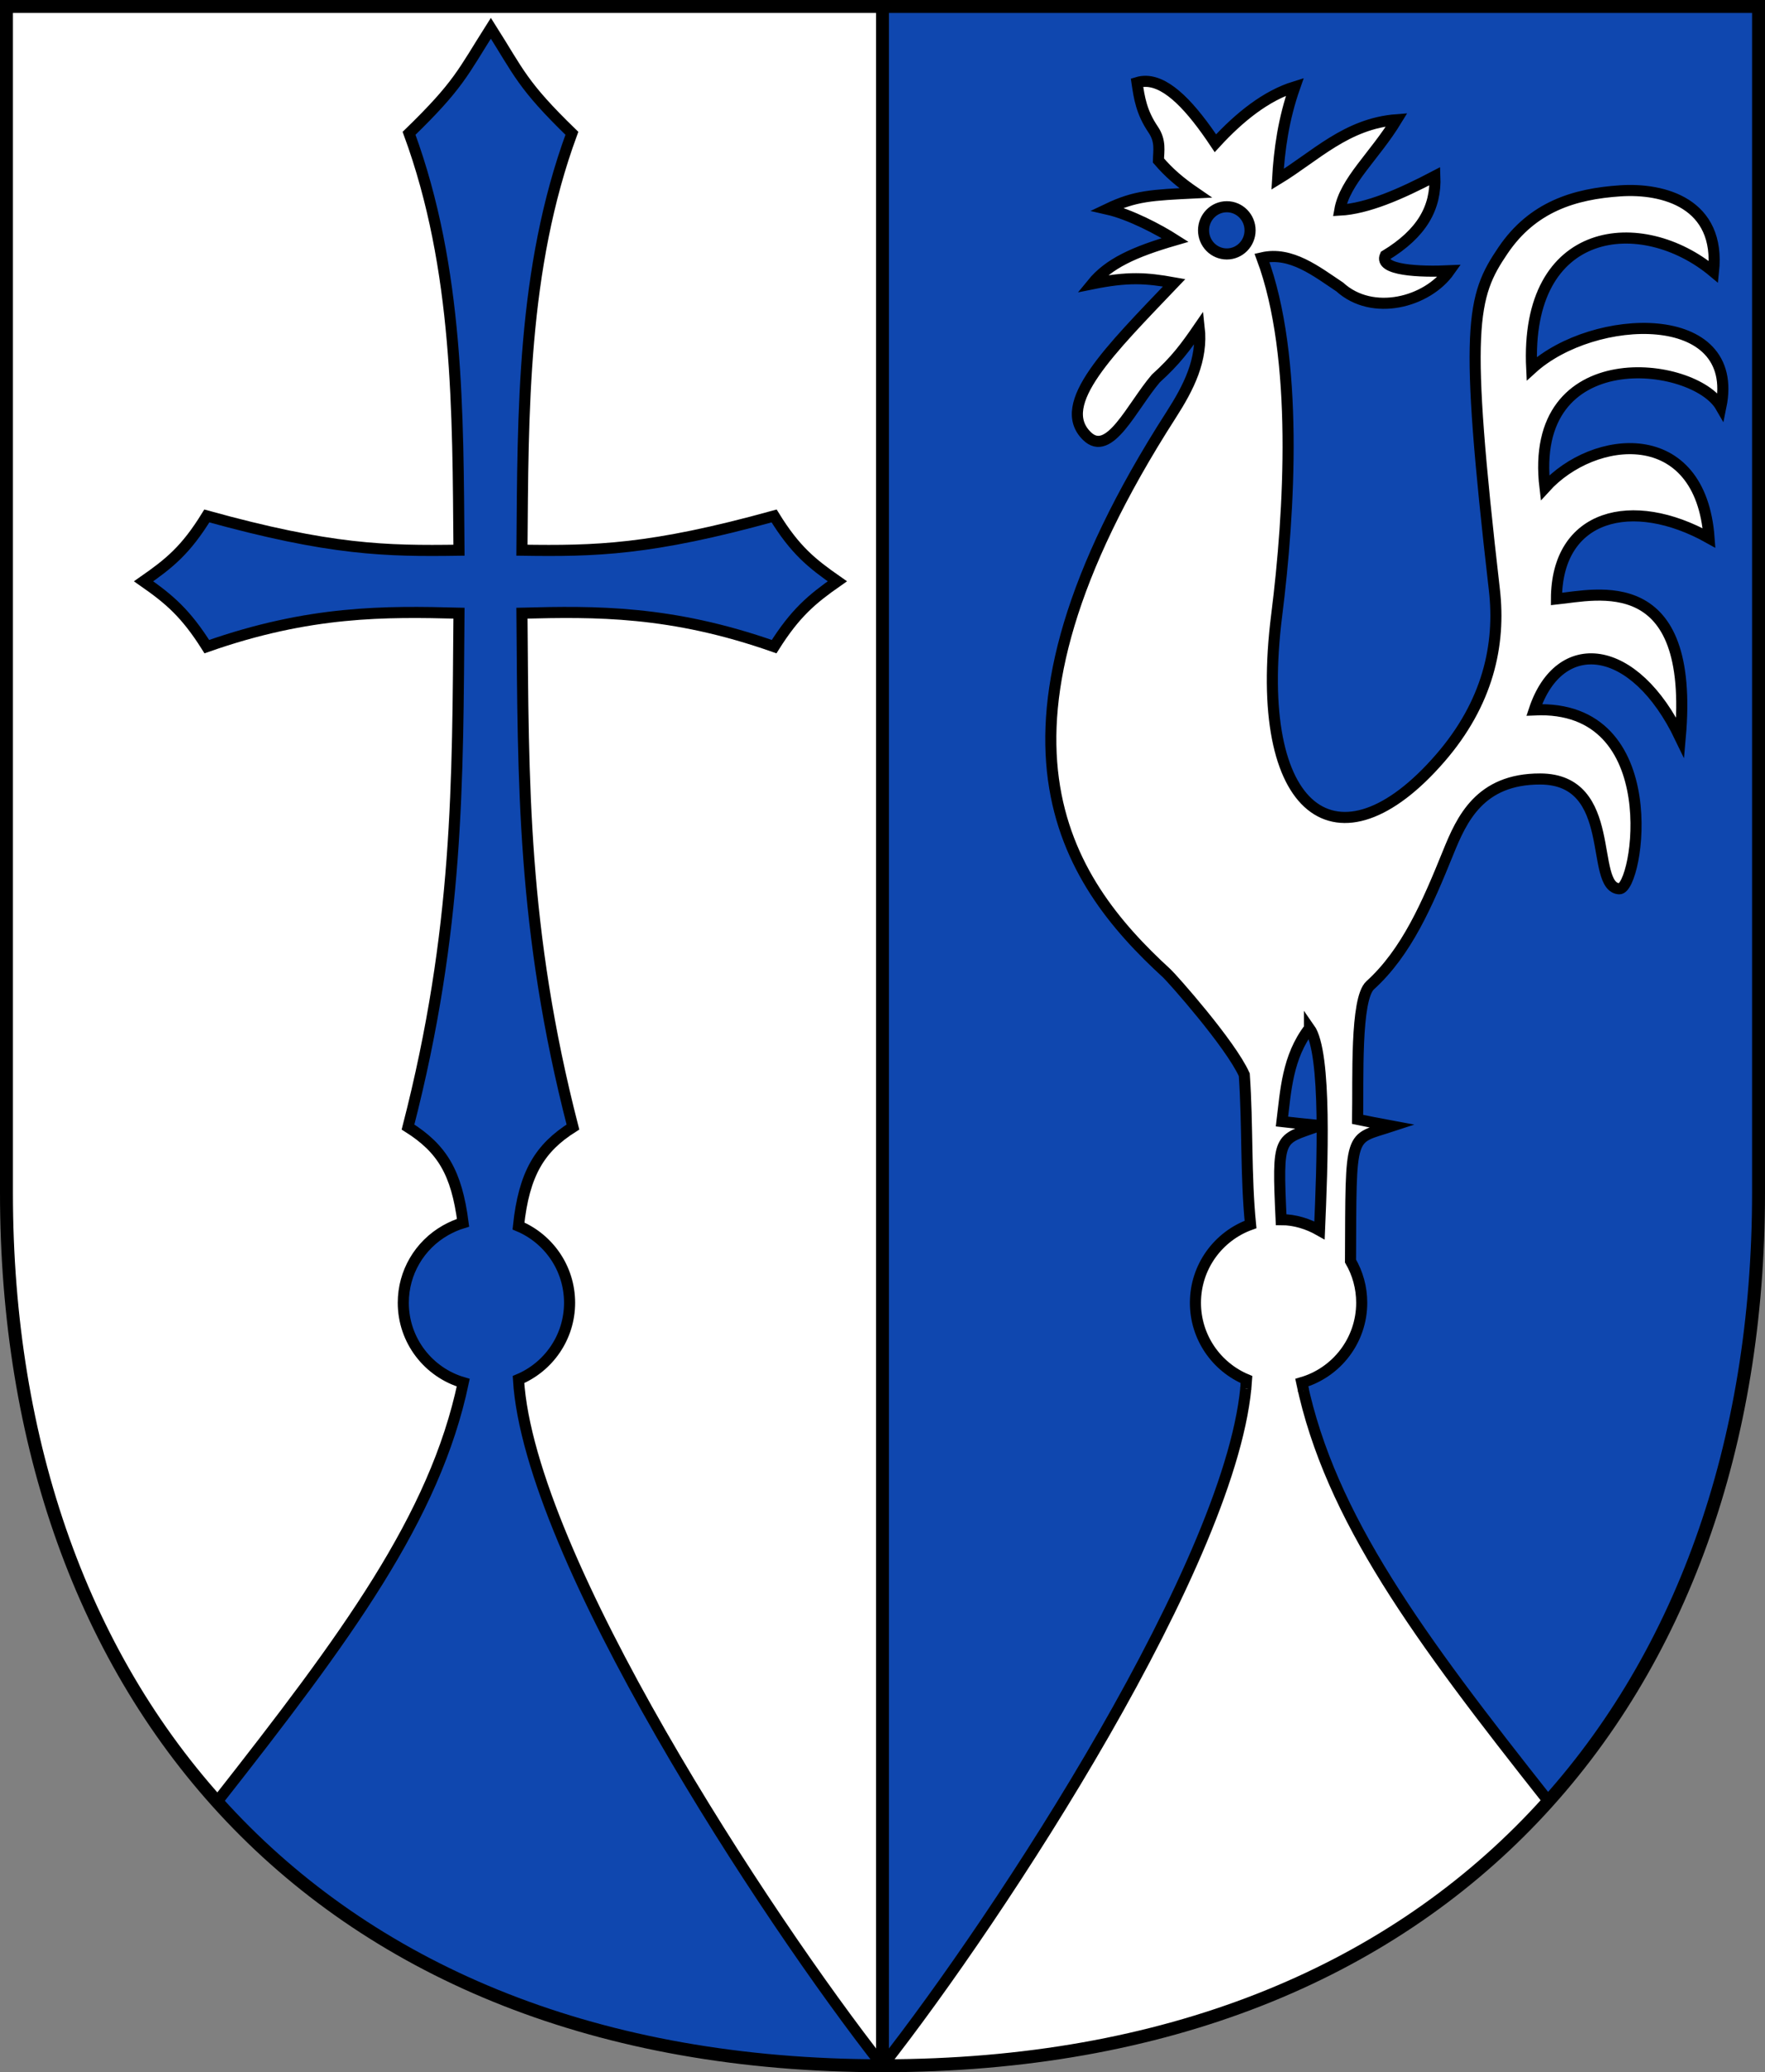 <?xml version="1.0" encoding="UTF-8" standalone="no"?>
<svg
   inkscape:version="1.1.1 (3bf5ae0d25, 2021-09-20)"
   sodipodi:docname="CoA Kirchdorf in Tirol.svg"
   id="svg2130"
   version="1.1"
   viewBox="0 0 477.634 560.61"
   height="560.61"
   width="477.634"
   xmlns:inkscape="http://www.inkscape.org/namespaces/inkscape"
   xmlns:sodipodi="http://sodipodi.sourceforge.net/DTD/sodipodi-0.dtd"
   xmlns="http://www.w3.org/2000/svg"
   xmlns:svg="http://www.w3.org/2000/svg">
  <rect x="0" y="0" width="477.634" height="560.61" fill="#808080" stroke="none"/>
  <defs
     id="defs2124" />
  <sodipodi:namedview
     inkscape:pagecheckerboard="false"
     fit-margin-bottom="0"
     fit-margin-right="0"
     fit-margin-left="0"
     fit-margin-top="0"
     lock-margins="true"
     units="px"
     inkscape:snap-smooth-nodes="true"
     inkscape:snap-object-midpoints="true"
     inkscape:window-maximized="1"
     inkscape:window-y="-11"
     inkscape:window-x="-11"
     inkscape:window-height="1506"
     inkscape:window-width="2560"
     showgrid="false"
     inkscape:document-rotation="0"
     inkscape:current-layer="g133466"
     inkscape:document-units="px"
     inkscape:cy="282.66667"
     inkscape:cx="304.66667"
     inkscape:zoom="1.5"
     inkscape:pageshadow="2"
     inkscape:pageopacity="0"
     borderopacity="1.0"
     bordercolor="#666666"
     pagecolor="#333333"
     id="base"
     showguides="true"
     inkscape:guide-bbox="true"
     inkscape:snap-intersection-paths="true"
     inkscape:object-paths="true"
     inkscape:snap-grids="false"
     inkscape:snap-global="true"
     inkscape:lockguides="false"
     guidecolor="#00ffff"
     guideopacity="0.498"
     inkscape:snap-midpoints="true" />
  <g
     id="layer1"
     inkscape:groupmode="layer"
     inkscape:label="kirchdorf"
     transform="translate(-26.516,-11.028)">
    <g
       id="g133466"
       inkscape:label="coa"
       transform="translate(21014.768,22031.998)">
      <path
         id="path55824"
         style="opacity:1;fill:#0f47af;fill-opacity:1;stroke:none;stroke-width:3.5;stroke-linecap:butt;stroke-linejoin:miter;stroke-miterlimit:4;stroke-dasharray:none"
         d="m -20749.435,-21462.11 v -557.11 m -237.067,321.007 v -321.007 c 158.045,0 316.089,0 474.134,0 v 321.007 c 0,135.409 -83.128,236.103 -237.067,236.103 -153.939,0 -237.067,-100.694 -237.067,-236.103 z"
         inkscape:label="coa-c" />
      <path
         style="opacity:1;fill:#ffffff;fill-opacity:1;stroke:#000000;stroke-width:3;stroke-linecap:square;stroke-linejoin:miter;stroke-miterlimit:3;stroke-dasharray:none"
         d="m -20650.927,-21647.75 c -2.894,47.848 -66.966,145.526 -98.508,185.64 v -557.11 h -237.067 v 321.007 c 0,65.589 19.503,123.033 56.984,164.693 35.053,-44.621 58.932,-76.903 66.627,-113.389 -9.373,-2.721 -16.225,-11.37 -16.225,-21.618 v 0 c 0,-4.115 1.105,-7.973 3.034,-11.291 2.008,-3.455 4.909,-6.327 8.389,-8.298 1.502,-0.851 3.111,-1.56 4.752,-2.053 -1.766,-13.609 -5.647,-20.06 -14.896,-25.895 13.793,-53.556 13.403,-93.269 13.793,-139.017 -19.816,-0.501 -40.309,-0.776 -68.24,9.051 -5.71,-9.051 -10.113,-12.793 -17.112,-17.678 6.999,-4.885 11.402,-8.414 17.112,-17.678 33.491,9.264 48.424,9.552 68.24,9.264 -0.312,-37.162 0.01,-76.048 -13.51,-112.784 13.51,-13.114 14.499,-16.393 22.137,-28.426 7.638,12.033 8.414,15.312 21.924,28.426 -13.52,36.736 -13.198,75.622 -13.51,112.784 19.816,0.288 34.749,0 68.24,-9.264 5.71,9.264 10.113,12.793 17.112,17.678 -6.999,4.885 -11.402,8.627 -17.112,17.678 -27.931,-9.827 -48.424,-9.552 -68.24,-9.051 0.39,45.748 0,85.461 13.793,139.017 -8.952,5.647 -13.229,12.559 -14.733,26.775 8.12,3.39 13.827,11.41 13.827,20.762 0,9.352 -5.706,17.372 -13.827,20.773 2.894,47.852 66.966,145.53 98.508,185.644 79.543,0 140.18,-26.885 180.211,-71.552 -35.181,-44.479 -59.06,-76.761 -66.755,-113.243"
         id="path56499"
         sodipodi:nodetypes="cccscccccsscccccccccccccccccscccc"
         inkscape:label="coa-a" />
      <path
         id="path102177"
         style="opacity:1;fill:#ffffff;fill-opacity:1;stroke:#000000;stroke-width:3;stroke-miterlimit:11;stroke-dasharray:none"
         d="m 420.273,399.373 c -0.188,-0.811 -0.344,-1.542 -0.498,-2.268 9.373,-2.716 16.225,-11.365 16.225,-21.613 0,-4.115 -1.104,-7.972 -3.033,-11.285 0.174,-35.886 -0.481,-32.66 11.232,-36.508 -5.001,-0.93 -5.135,-0.967 -9.309,-1.82 0.202,-10.822 -0.656,-32.587 3.41,-36.279 9.899,-8.991 15.499,-22.084 21.1,-35.9 3.66,-9.027 8.554,-19.944 24.904,-19.904 21.222,0.05 13.229,29.282 21.395,29.705 5.122,0.265 13.185,-50.106 -23,-48.4 6.785,-20.376 27.049,-18.456 39.5,7.5 4.05,-45.698 -22.615,-38.618 -33.5,-37.5 0.06,-22.917 20.477,-28.146 41.301,-16.5 -2.271,-31.17 -31.199,-28.145 -44.4,-13.6 -4.788,-39.884 40.42,-34.395 47.6,-21.9 5.586,-27.152 -34.524,-25.497 -51.199,-10.299 -1.94,-39.264 29.935,-42.305 49.199,-26.201 2.019,-18.618 -13.576,-22.691 -25.174,-21.928 -12.598,0.828 -23.793,4.367 -31.748,16.064 -8.548,12.568 -10.603,20.493 -2.377,91.863 1.717,14.894 -1.732,30.666 -14.701,45.6 -27.47,31.632 -50.998,15.186 -44.199,-38.799 3.486,-27.677 6.016,-69.8 -4,-96.6 7.871,-1.835 14.835,3.753 21.062,7.891 8.87,8.064 23.667,4.161 29.699,-4.383 -8.115,0.371 -19.15,-0.111 -17.396,-4.102 9.995,-6.062 13.795,-12.995 13.436,-21.496 -9.344,4.897 -18.266,8.786 -25.738,9.191 1.375,-7.909 9.336,-14.498 15.414,-24.465 -13.641,1.034 -22.037,9.935 -32.244,16.121 0.459,-8.03 1.584,-16.251 4.668,-25.031 -7.717,2.382 -14.911,8.092 -21.496,15.273 -6.469,-9.709 -12.773,-16.553 -18.697,-16.742 -0.846,-0.027 -1.685,0.082 -2.516,0.338 0.614,4.137 1.176,7.999 4.383,12.727 2.104,3.102 1.454,5.767 1.414,8.346 2.853,3.317 5.729,5.816 10.041,8.768 -11.898,0.596 -16.277,0.741 -23.898,4.385 6.182,1.4 14.039,5.564 18.383,8.344 -11.171,3.242 -18.017,6.392 -22.484,11.879 9.717,-1.969 14.602,-1.643 22.203,-0.283 -17.33,18.177 -32.361,32.829 -23.619,41.436 6.097,6.003 12.14,-7.917 18.668,-15.555 5.443,-4.927 8.106,-8.572 11.738,-13.861 1,8.821 -2.859,16.321 -7.637,23.76 -55.656,86.65 -28.8,125.697 -1.131,151.039 1.4,1.282 17.209,19.05 20.967,27.426 0.949,13.633 0.37,27.251 1.689,40.51 -8.691,3.114 -14.908,11.425 -14.908,21.188 0,9.352 5.705,17.372 13.826,20.768 -0.058,0.876 -0.123,1.737 -0.203,2.51 M 399.494,78.979 c 3.476,0 6.293,2.86 6.293,6.387 0,3.527 -2.817,6.389 -6.293,6.389 -3.476,0 -6.295,-2.862 -6.295,-6.389 0,-3.527 2.819,-6.387 6.295,-6.387 z m 22.365,222.248 c 4.721,6.684 3.463,37.333 2.717,54.678 -3.091,-1.751 -6.638,-2.896 -10.385,-2.896 -1.063,-23.049 -0.677,-21.47 9.935,-25.263 0.044,-0.158 -0.018,-0.123 0.01,-0.246 -5.062,-0.505 -5.482,-0.53 -9.713,-1.029 1.012,-8.241 1.449,-17.476 7.436,-25.242 z"
         transform="translate(-21055.754,-22044.02)"
         sodipodi:nodetypes="ccsccccccccccccccccccscccccccccccscsccccccccccsccsccsssssccccccc"
         inkscape:label="weathercock" />
      <path
         id="path124481"
         style="opacity:1;fill:none;fill-opacity:1;stroke:#000000;stroke-width:3.5;stroke-linecap:butt;stroke-linejoin:miter;stroke-miterlimit:4;stroke-dasharray:none"
         d="m -20749.435,-21462.11 v -557.11 m -237.067,321.007 v -321.007 c 158.045,0 316.089,0 474.134,0 v 321.007 c 0,135.409 -83.128,236.103 -237.067,236.103 -153.939,0 -237.067,-100.694 -237.067,-236.103 z"
         inkscape:label="coa-f" />
    </g>
  </g>
</svg>
